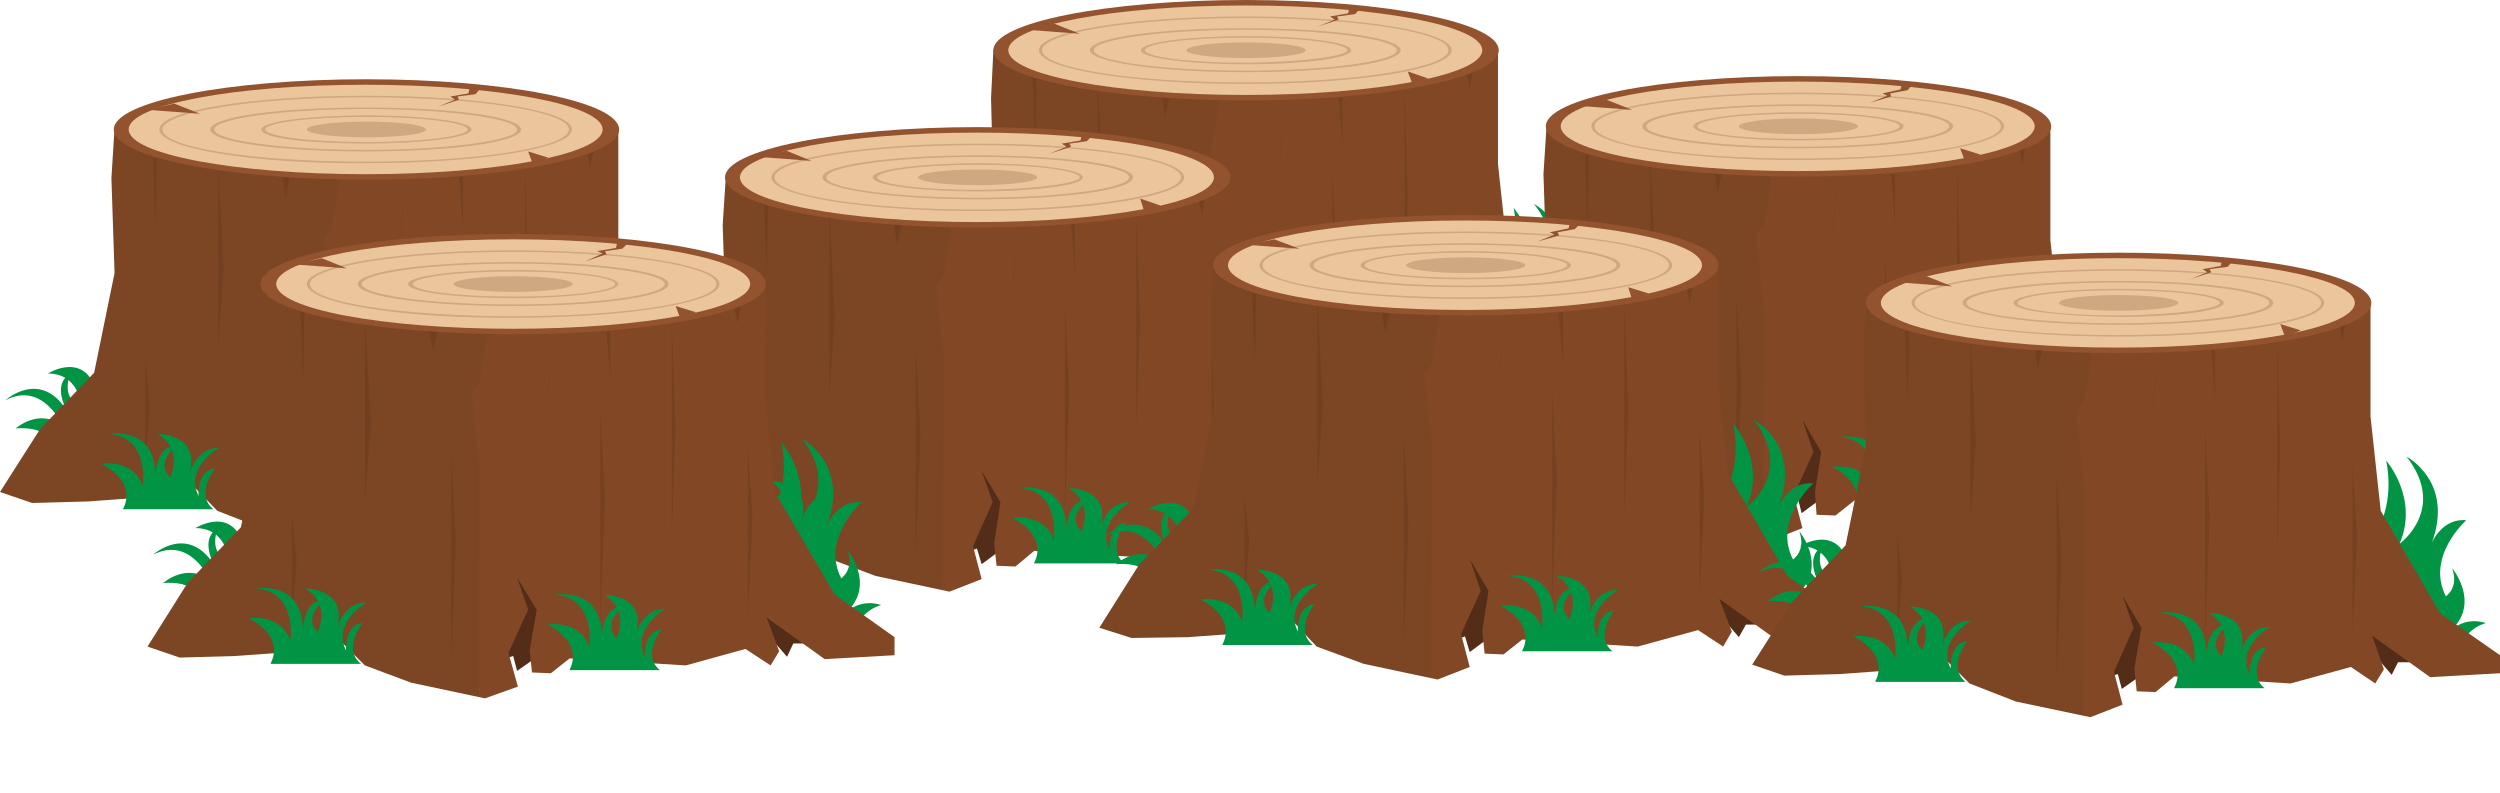 <?xml version="1.0" encoding="utf-8"?>
<!-- Generator: Adobe Illustrator 19.1.0, SVG Export Plug-In . SVG Version: 6.00 Build 0)  -->
<svg version="1.1" id="Calque_1" xmlns="http://www.w3.org/2000/svg" xmlns:xlink="http://www.w3.org/1999/xlink" x="0px" y="0px"
	 viewBox="0 0 318.6 101.1" style="enable-background:new 0 0 318.6 101.1;" xml:space="preserve">
<style type="text/css">
	.st0{fill:#019444;}
	.st1{fill:#542D18;}
	.st2{fill:#824825;}
	.st3{opacity:5.000000e-02;}
	.st4{fill:#93532F;}
	.st5{fill:#EBC69D;}
	.st6{fill:#CFA781;}
	.st7{opacity:8.000000e-02;}
	.st8{opacity:0.1;}
</style>
<g>
	<path class="st0" d="M119.4,47.8c0,0,0-3.8-5.3-3.4c0,0,3-2.7,6-0.3c0,0-2.5-5.8-7.3-3.3c0,0,4.4-4,7.8,1.3c0,0-1.9-3.3,0.4-4.6
		c0,0-1.2,3.3,1.4,3.8c0,0-0.3-3.9-4.2-3.9c0,0,4.9-3.1,6.3,2.7c0,0-1.4-3.7,1.3-5.3c0,0-2.4,4.4,1,6.6c0,0-1.9-2.8,0-4.1
		c0,0-0.4,4.2,2.6,4.5L119.4,47.8z"/>
	<path class="st0" d="M186.1,40.9c0,0,8.8-3.9,6.8-14.4c0,0,4.2,4.8,1.7,10.6c0,0,6.1-4.4,0.9-11.1c0,0,6.1,3.2,3.2,11
		c0,0,1.3-3.2,4.4-2.9c0,0-5.2,4.6-2.6,9.7c0,0,1.7-1.1,0.8-3.6c0,0,3.5,4.2,0.1,7.7c0,0,1.7-1.5,4.2-0.7c0,0-4.7,1.2-2.7,6.1
		L186.1,40.9z"/>
	<polygon class="st1" points="190.2,50.6 192.3,52.3 193.6,53.8 194.4,52.2 196.6,52.2 191.6,45.9 	"/>
	<polygon class="st1" points="156.4,54.6 158.7,53.7 159.2,55.7 161.9,53.7 163.2,44.8 157.8,40.2 	"/>
	<polygon class="st2" points="126.6,6.3 126.3,12.5 126.6,24.7 124,37.4 117.2,44.5 112.1,52.5 116.2,53.9 123.3,53.7 132.9,53 
		136.7,51.8 139.8,55 145.7,57.2 155.1,59.2 159.3,57.6 158.2,53.4 160.7,47.8 159.3,43.7 161.7,47.8 160.8,53 161.1,55.9 163.5,56 
		165.9,54 180.7,54.9 188.4,52.8 191.5,55 192.6,53.1 191.1,48.8 198.5,54.1 207.4,53.7 207.4,51.3 199.8,46 192.2,32.9 190.9,20.9 
		190.9,6.4 190.9,6.4 	"/>
	<polygon class="st3" points="155.4,12.7 154.4,18.8 153.4,20.4 154.4,29.6 154.3,59 145.7,57.2 139.8,55 136.7,51.8 132.9,53 
		123.3,53.7 116.2,53.9 112.1,52.5 117.2,44.5 124,37.4 126.6,24.7 126.3,12.5 126.6,6.4 	"/>
	<g>
		<ellipse class="st4" cx="158.8" cy="6.4" rx="32.2" ry="6.4"/>
		<ellipse class="st5" cx="158.7" cy="6.4" rx="30.2" ry="5.7"/>
		<ellipse class="st6" cx="158.8" cy="6.4" rx="7.6" ry="1"/>
		<polygon class="st4" points="182,10 179.4,9.1 180,10.7 		"/>
		<path class="st6" d="M145.4,6.4c0-1.1,6.8-1.8,13.4-1.8c6.6,0,13.4,0.7,13.4,1.8c0,1.1-6.8,1.8-13.4,1.8
			C152.2,8.2,145.4,7.5,145.4,6.4z M171.7,6.4c0-0.8-5.2-1.6-12.9-1.6c-7.7,0-12.9,0.8-12.9,1.6s5.2,1.6,12.9,1.6
			C166.5,7.9,171.7,7.1,171.7,6.4z"/>
		<path class="st6" d="M138.9,6.4c0-1.6,8.7-2.8,19.8-2.8s19.8,1.2,19.8,2.8c0,1.6-8.7,2.8-19.8,2.8S138.9,7.9,138.9,6.4z M178,6.4
			c0-1.4-8.8-2.6-19.3-2.6S139.4,5,139.4,6.4S148.2,9,158.7,9S178,7.8,178,6.4z"/>
		<path class="st6" d="M132.4,6.4c0-2.4,11.8-4.3,26.3-4.3c14.5,0,26.3,1.9,26.3,4.3c0,2.4-11.8,4.3-26.3,4.3
			C144.2,10.7,132.4,8.8,132.4,6.4z M184.6,6.4c0-2.3-11.6-4.1-25.9-4.1c-14.3,0-25.9,1.9-25.9,4.1c0,2.3,11.6,4.1,25.9,4.1
			C173,10.5,184.6,8.6,184.6,6.4z"/>
		<polygon class="st4" points="172,0.9 171.8,1.7 169.5,2.1 170.1,2.5 167.9,3.4 170.6,2.5 170.4,2.1 172.7,1.8 173.3,1.1 		"/>
		<polygon class="st4" points="137.6,4.3 134.3,3 130.9,3.8 		"/>
	</g>
	<polygon class="st7" points="148.1,12.4 148.5,14.9 149,12.5 	"/>
	<polygon class="st7" points="131.6,9.9 131.9,18.9 132.1,10.1 	"/>
	<polygon class="st8" points="170.6,12.4 171.1,19 171.1,12.4 	"/>
	<polygon class="st8" points="186.9,9.5 187.3,11.3 187.7,9.2 	"/>
	<polygon class="st8" points="179,10.7 179,38.9 179.4,24.8 	"/>
	<polygon class="st8" points="163.2,20.4 163.2,19.3 163.8,11.2 	"/>
	<polygon class="st7" points="130.6,35.7 130.6,49.6 131.2,41.5 	"/>
	<polygon class="st8" points="169.8,22.3 169.8,49.6 170.4,33.6 	"/>
	<polygon class="st8" points="188.6,26.8 188.6,49.2 189.2,36 	"/>
	<polygon class="st7" points="150.9,28.1 150.9,54.6 151.5,39.1 	"/>
	<polygon class="st7" points="139.9,10.7 139.9,34 140.6,24.2 	"/>
	<path class="st0" d="M127.8,54.6c0,0,2-3.2-2.8-5.7c0,0,4-0.7,5.3,2.8c0,0,0.9-6.3-4.4-6.6c0,0,5.9-1.1,6,5.2c0,0,0.1-3.8,2.7-3.7
		c0,0-2.8,2.2-0.8,4c0,0,1.7-3.5-1.6-5.5c0,0,5.8-0.1,3.9,5.6c0,0,0.7-3.9,3.9-3.8c0,0-4.4,2.5-2.6,6.1c0,0-0.2-3.3,2.1-3.5
		c0,0-2.6,3.3-0.2,5.2H127.8z"/>
	<path class="st0" d="M165.9,55.5c0,0,2-3.2-2.8-5.7c0,0,4-0.7,5.3,2.8c0,0,0.9-6.3-4.4-6.6c0,0,5.9-1.1,6,5.2c0,0,0.1-3.8,2.7-3.7
		c0,0-2.8,2.2-0.8,4c0,0,1.7-3.5-1.6-5.5c0,0,5.8-0.1,3.9,5.6c0,0,0.7-3.9,3.9-3.8c0,0-4.4,2.5-2.6,6.1c0,0-0.2-3.3,2.1-3.5
		c0,0-2.6,3.3-0.2,5.2H165.9z"/>
</g>
<g>
	<path class="st0" d="M7.3,58c0,0,0-3.8-5.3-3.4c0,0,3-2.7,6-0.3c0,0-2.5-5.8-7.3-3.3c0,0,4.4-4,7.8,1.3c0,0-1.9-3.3,0.4-4.6
		c0,0-1.2,3.3,1.4,3.8c0,0-0.3-3.9-4.2-3.9c0,0,4.9-3.1,6.3,2.7c0,0-1.4-3.7,1.3-5.3c0,0-2.4,4.4,1,6.6c0,0-1.9-2.8,0-4.1
		c0,0-0.4,4.2,2.6,4.5L7.3,58z"/>
	<path class="st0" d="M74,51.1c0,0,8.8-3.9,6.8-14.4c0,0,4.2,4.8,1.7,10.6c0,0,6.1-4.4,0.9-11.1c0,0,6.1,3.2,3.2,11
		c0,0,1.3-3.2,4.4-2.9c0,0-5.2,4.6-2.6,9.7c0,0,1.7-1.1,0.8-3.6c0,0,3.5,4.2,0.1,7.7c0,0,1.7-1.5,4.2-0.7c0,0-4.7,1.2-2.7,6.1
		L74,51.1z"/>
	<polygon class="st1" points="78.1,60.7 80.3,62.5 81.5,64 82.4,62.4 84.5,62.4 79.5,56.1 	"/>
	<polygon class="st1" points="44.3,64.7 46.6,63.9 47.1,65.8 49.8,63.9 51.1,55 45.7,50.4 	"/>
	<polygon class="st2" points="14.6,16.4 14.2,22.7 14.6,34.8 12,47.5 5.1,54.7 0,62.7 4.1,64.1 11.3,63.9 20.8,63.2 24.7,62 
		27.7,65.1 33.6,67.4 43.1,69.4 47.2,67.8 46.1,63.6 48.6,58 47.2,53.9 49.6,58 48.7,63.2 49,66.1 51.4,66.2 53.8,64.2 68.6,65.1 
		76.3,63 79.4,65.1 80.5,63.3 79,59 86.4,64.3 95.3,63.8 95.3,61.5 87.7,56.1 80.1,43.1 78.8,31.1 78.8,16.5 78.8,16.5 	"/>
	<polygon class="st3" points="43.3,22.9 42.3,29 41.3,30.6 42.3,39.8 42.2,69.2 33.6,67.4 27.7,65.1 24.7,62 20.8,63.2 11.3,63.9 
		4.1,64.1 0,62.7 5.1,54.7 12,47.5 14.6,34.8 14.2,22.7 14.5,16.5 	"/>
	<g>
		<ellipse class="st4" cx="46.7" cy="16.5" rx="32.2" ry="6.4"/>
		<ellipse class="st5" cx="46.6" cy="16.5" rx="30.2" ry="5.7"/>
		<ellipse class="st6" cx="46.7" cy="16.5" rx="7.6" ry="1"/>
		<polygon class="st4" points="69.9,20.1 67.3,19.3 67.9,20.9 		"/>
		<path class="st6" d="M33.3,16.5c0-1.1,6.8-1.8,13.4-1.8c6.6,0,13.4,0.7,13.4,1.8s-6.8,1.8-13.4,1.8C40.1,18.3,33.3,17.7,33.3,16.5
			z M59.6,16.5c0-0.8-5.2-1.6-12.9-1.6c-7.7,0-12.9,0.8-12.9,1.6c0,0.8,5.2,1.6,12.9,1.6C54.4,18.1,59.6,17.3,59.6,16.5z"/>
		<path class="st6" d="M26.8,16.5c0-1.6,8.7-2.8,19.8-2.8s19.8,1.2,19.8,2.8s-8.7,2.8-19.8,2.8S26.8,18.1,26.8,16.5z M65.9,16.5
			c0-1.4-8.8-2.6-19.3-2.6s-19.3,1.2-19.3,2.6s8.8,2.6,19.3,2.6S65.9,17.9,65.9,16.5z"/>
		<path class="st6" d="M20.3,16.5c0-2.4,11.8-4.3,26.3-4.3c14.5,0,26.3,1.9,26.3,4.3c0,2.4-11.8,4.3-26.3,4.3
			C32.2,20.9,20.3,18.9,20.3,16.5z M72.5,16.5c0-2.3-11.6-4.1-25.9-4.1s-25.9,1.9-25.9,4.1c0,2.3,11.6,4.1,25.9,4.1
			S72.5,18.8,72.5,16.5z"/>
		<polygon class="st4" points="59.9,11 59.7,11.9 57.4,12.3 58,12.7 55.8,13.6 58.5,12.7 58.3,12.3 60.6,12 61.2,11.3 		"/>
		<polygon class="st4" points="25.5,14.5 22.2,13.2 18.8,14 		"/>
	</g>
	<polygon class="st7" points="36,22.6 36.4,25.1 36.9,22.6 	"/>
	<polygon class="st7" points="19.5,20.1 19.8,29.1 20,20.3 	"/>
	<polygon class="st8" points="58.5,22.6 59,29.1 59,22.6 	"/>
	<polygon class="st8" points="74.9,19.7 75.2,21.5 75.6,19.3 	"/>
	<polygon class="st8" points="66.9,20.9 66.9,49.1 67.3,35 	"/>
	<polygon class="st8" points="51.1,30.6 51.1,29.5 51.7,21.3 	"/>
	<polygon class="st7" points="18.5,45.9 18.5,59.8 19.1,51.7 	"/>
	<polygon class="st8" points="57.7,32.5 57.7,59.8 58.3,43.8 	"/>
	<polygon class="st8" points="76.5,36.9 76.5,59.4 77.1,46.2 	"/>
	<polygon class="st7" points="38.8,38.3 38.8,64.7 39.4,49.2 	"/>
	<polygon class="st7" points="27.8,20.9 27.8,44.1 28.5,34.4 	"/>
	<path class="st0" d="M15.7,64.8c0,0,2-3.2-2.8-5.7c0,0,4-0.7,5.3,2.8c0,0,0.9-6.3-4.4-6.6c0,0,5.9-1.1,6,5.2c0,0,0.1-3.8,2.7-3.7
		c0,0-2.8,2.2-0.8,4c0,0,1.7-3.5-1.6-5.5c0,0,5.8-0.1,3.9,5.6c0,0,0.7-3.9,3.9-3.8c0,0-4.4,2.5-2.6,6.1c0,0-0.2-3.3,2.1-3.5
		c0,0-2.6,3.3-0.2,5.2H15.7z"/>
	<path class="st0" d="M53.8,65.6c0,0,2-3.2-2.8-5.7c0,0,4-0.7,5.3,2.8c0,0,0.9-6.3-4.4-6.6c0,0,5.9-1.1,6,5.2c0,0,0.1-3.8,2.7-3.7
		c0,0-2.8,2.2-0.8,4c0,0,1.7-3.5-1.6-5.5c0,0,5.8-0.1,3.9,5.6c0,0,0.7-3.9,3.9-3.8c0,0-4.4,2.5-2.6,6.1c0,0-0.2-3.3,2.1-3.5
		c0,0-2.6,3.3-0.2,5.2H53.8z"/>
</g>
<g>
	<path class="st0" d="M85.3,64c0,0,0-3.8-5.3-3.4c0,0,3-2.7,6-0.3c0,0-2.5-5.8-7.3-3.3c0,0,4.4-4,7.8,1.3c0,0-1.9-3.3,0.4-4.6
		c0,0-1.2,3.3,1.4,3.8c0,0-0.3-3.9-4.2-3.9c0,0,4.9-3.1,6.3,2.7c0,0-1.4-3.7,1.3-5.3c0,0-2.4,4.4,1,6.6c0,0-1.9-2.8,0-4.1
		c0,0-0.4,4.2,2.6,4.5L85.3,64z"/>
	<path class="st0" d="M151.9,57.1c0,0,8.8-3.9,6.8-14.4c0,0,4.2,4.8,1.7,10.6c0,0,6.1-4.4,0.9-11.1c0,0,6.1,3.2,3.2,11
		c0,0,1.3-3.2,4.4-2.9c0,0-5.2,4.6-2.6,9.7c0,0,1.7-1.1,0.8-3.6c0,0,3.5,4.2,0.1,7.7c0,0,1.7-1.5,4.2-0.7c0,0-4.7,1.2-2.7,6.1
		L151.9,57.1z"/>
	<polygon class="st1" points="156,66.8 158.2,68.5 159.5,70 160.3,68.4 162.4,68.4 157.4,62.1 	"/>
	<polygon class="st1" points="122.2,70.8 124.5,69.9 125.1,71.9 127.8,69.9 129.1,61 123.7,56.4 	"/>
	<polygon class="st2" points="92.5,22.5 92.1,28.7 92.5,40.9 89.9,53.6 83,60.7 77.9,68.8 82.1,70.1 89.2,69.9 98.7,69.3 102.6,68 
		105.7,71.2 111.6,73.4 121,75.4 125.1,73.8 124,69.6 126.5,64 125.1,60 127.5,64 126.7,69.2 127,72.1 129.4,72.2 131.8,70.2 
		146.6,71.1 154.2,69 157.4,71.2 158.5,69.3 156.9,65 164.3,70.3 173.2,69.9 173.2,67.5 165.6,62.2 158,49.1 156.7,37.1 156.8,22.6 
		156.8,22.6 	"/>
	<polygon class="st3" points="121.2,28.9 120.3,35 119.3,36.6 120.3,45.8 120.1,75.2 111.6,73.4 105.7,71.2 102.6,68 98.7,69.3 
		89.2,69.9 82.1,70.1 77.9,68.8 83,60.7 89.9,53.6 92.5,40.9 92.1,28.7 92.5,22.6 	"/>
	<g>
		<ellipse class="st4" cx="124.6" cy="22.6" rx="32.2" ry="6.4"/>
		<ellipse class="st5" cx="124.5" cy="22.6" rx="30.2" ry="5.7"/>
		<ellipse class="st6" cx="124.6" cy="22.6" rx="7.6" ry="1"/>
		<polygon class="st4" points="147.9,26.2 145.3,25.3 145.8,26.9 		"/>
		<path class="st6" d="M111.2,22.6c0-1.1,6.8-1.8,13.4-1.8c6.6,0,13.4,0.7,13.4,1.8c0,1.1-6.8,1.8-13.4,1.8
			C118,24.4,111.2,23.7,111.2,22.6z M137.6,22.6c0-0.8-5.2-1.6-12.9-1.6c-7.7,0-12.9,0.8-12.9,1.6c0,0.8,5.2,1.6,12.9,1.6
			C132.4,24.1,137.6,23.3,137.6,22.6z"/>
		<path class="st6" d="M104.8,22.6c0-1.6,8.7-2.8,19.8-2.8s19.8,1.2,19.8,2.8c0,1.6-8.7,2.8-19.8,2.8S104.8,24.1,104.8,22.6z
			 M143.9,22.6c0-1.4-8.8-2.6-19.3-2.6s-19.3,1.2-19.3,2.6s8.8,2.6,19.3,2.6S143.9,24,143.9,22.6z"/>
		<path class="st6" d="M98.3,22.6c0-2.4,11.8-4.3,26.3-4.3c14.5,0,26.3,1.9,26.3,4.3c0,2.4-11.8,4.3-26.3,4.3
			C110.1,26.9,98.3,25,98.3,22.6z M150.5,22.6c0-2.3-11.6-4.1-25.9-4.1c-14.3,0-25.9,1.9-25.9,4.1c0,2.3,11.6,4.1,25.9,4.1
			C138.9,26.7,150.5,24.8,150.5,22.6z"/>
		<polygon class="st4" points="137.9,17.1 137.7,17.9 135.3,18.3 135.9,18.7 133.7,19.6 136.5,18.7 136.3,18.3 138.5,18 139.2,17.3 
					"/>
		<polygon class="st4" points="103.4,20.5 100.2,19.2 96.7,20 		"/>
	</g>
	<polygon class="st7" points="113.9,28.6 114.3,31.1 114.9,28.7 	"/>
	<polygon class="st7" points="97.4,26.1 97.7,35.1 97.9,26.3 	"/>
	<polygon class="st8" points="136.5,28.6 137,35.2 137,28.6 	"/>
	<polygon class="st8" points="152.8,25.7 153.2,27.5 153.5,25.4 	"/>
	<polygon class="st8" points="144.8,26.9 144.8,55.1 145.3,41 	"/>
	<polygon class="st8" points="129.1,36.6 129.1,35.5 129.7,27.4 	"/>
	<polygon class="st7" points="96.4,52 96.4,65.9 97,57.7 	"/>
	<polygon class="st8" points="135.7,38.5 135.7,65.9 136.3,49.8 	"/>
	<polygon class="st8" points="154.4,43 154.4,65.4 155,52.2 	"/>
	<polygon class="st7" points="116.7,44.3 116.7,70.8 117.3,55.3 	"/>
	<polygon class="st7" points="105.7,26.9 105.7,50.2 106.4,40.4 	"/>
	<path class="st0" d="M93.7,70.8c0,0,2-3.2-2.8-5.7c0,0,4-0.7,5.3,2.8c0,0,0.9-6.3-4.4-6.6c0,0,5.9-1.1,6,5.2c0,0,0.1-3.8,2.7-3.7
		c0,0-2.8,2.2-0.8,4c0,0,1.7-3.5-1.6-5.5c0,0,5.8-0.1,3.9,5.6c0,0,0.7-3.9,3.9-3.8c0,0-4.4,2.5-2.6,6.1c0,0-0.2-3.3,2.1-3.5
		c0,0-2.6,3.3-0.2,5.2H93.7z"/>
	<path class="st0" d="M131.8,71.7c0,0,2-3.2-2.8-5.7c0,0,4-0.7,5.3,2.8c0,0,0.9-6.3-4.4-6.6c0,0,5.9-1.1,6,5.2c0,0,0.1-3.8,2.7-3.7
		c0,0-2.8,2.2-0.8,4c0,0,1.7-3.5-1.6-5.5c0,0,5.8-0.1,3.9,5.6c0,0,0.7-3.9,3.9-3.8c0,0-4.4,2.5-2.6,6.1c0,0-0.2-3.3,2.1-3.5
		c0,0-2.6,3.3-0.2,5.2H131.8z"/>
</g>
<g>
	<path class="st0" d="M26.1,77.7c0,0,0-3.8-5.3-3.4c0,0,3-2.7,6-0.3c0,0-2.5-5.8-7.3-3.3c0,0,4.4-4,7.8,1.3c0,0-1.9-3.3,0.4-4.6
		c0,0-1.2,3.3,1.4,3.8c0,0-0.3-3.9-4.2-3.9c0,0,4.9-3.1,6.3,2.7c0,0-1.4-3.7,1.3-5.3c0,0-2.4,4.4,1,6.6c0,0-1.9-2.8,0-4.1
		c0,0-0.4,4.2,2.6,4.5L26.1,77.7z"/>
	<path class="st0" d="M92.8,70.8c0,0,8.8-3.9,6.8-14.4c0,0,4.2,4.8,1.7,10.6c0,0,6.1-4.4,0.9-11.1c0,0,6.1,3.2,3.2,11
		c0,0,1.3-3.2,4.4-2.9c0,0-5.2,4.6-2.6,9.7c0,0,1.7-1.1,0.8-3.6c0,0,3.5,4.2,0.1,7.7c0,0,1.7-1.5,4.2-0.7c0,0-4.7,1.2-2.7,6.1
		L92.8,70.8z"/>
	<polygon class="st1" points="96.9,80.4 99,82.2 100.3,83.7 101.1,82 103.3,82 98.2,75.8 	"/>
	<polygon class="st1" points="63,84.4 65.4,83.6 65.9,85.5 68.6,83.6 69.9,74.7 64.5,70 	"/>
	<polygon class="st2" points="33.3,36.1 32.9,42.4 33.3,54.5 30.7,67.2 23.9,74.3 18.8,82.4 22.9,83.8 30,83.6 39.6,82.9 43.4,81.7 
		46.5,84.8 52.4,87 61.8,89 66,87.5 64.8,83.2 67.3,77.7 65.9,73.6 68.4,77.7 67.5,82.9 67.8,85.7 70.2,85.8 72.6,83.9 87.4,84.8 
		95,82.7 98.2,84.8 99.3,83 97.7,78.7 105.1,84 114,83.5 114,81.2 106.4,75.8 98.8,62.8 97.5,50.7 97.6,36.2 97.6,36.2 	"/>
	<polygon class="st3" points="62.1,42.6 61.1,48.7 60.1,50.2 61.1,59.5 61,88.8 52.4,87 46.5,84.8 43.4,81.7 39.6,82.9 30,83.6 
		22.9,83.8 18.8,82.4 23.9,74.3 30.7,67.2 33.3,54.5 32.9,42.4 33.3,36.2 	"/>
	<g>
		<ellipse class="st4" cx="65.4" cy="36.2" rx="32.2" ry="6.4"/>
		<ellipse class="st5" cx="65.4" cy="36.2" rx="30.2" ry="5.7"/>
		<ellipse class="st6" cx="65.4" cy="36.2" rx="7.6" ry="1"/>
		<polygon class="st4" points="88.7,39.8 86.1,39 86.7,40.6 		"/>
		<path class="st6" d="M52,36.2c0-1.1,6.8-1.8,13.4-1.8c6.6,0,13.4,0.7,13.4,1.8c0,1.1-6.8,1.8-13.4,1.8C58.9,38,52,37.3,52,36.2z
			 M78.4,36.2c0-0.8-5.2-1.6-12.9-1.6c-7.7,0-12.9,0.8-12.9,1.6c0,0.8,5.2,1.6,12.9,1.6C73.2,37.8,78.4,37,78.4,36.2z"/>
		<path class="st6" d="M45.6,36.2c0-1.6,8.7-2.8,19.8-2.8s19.8,1.2,19.8,2.8S76.5,39,65.4,39S45.6,37.8,45.6,36.2z M84.7,36.2
			c0-1.4-8.8-2.6-19.3-2.6s-19.3,1.2-19.3,2.6c0,1.4,8.8,2.6,19.3,2.6S84.7,37.6,84.7,36.2z"/>
		<path class="st6" d="M39.1,36.2c0-2.4,11.8-4.3,26.3-4.3c14.5,0,26.3,1.9,26.3,4.3c0,2.4-11.8,4.3-26.3,4.3
			C50.9,40.6,39.1,38.6,39.1,36.2z M91.3,36.2c0-2.3-11.6-4.1-25.9-4.1c-14.3,0-25.9,1.9-25.9,4.1c0,2.3,11.6,4.1,25.9,4.1
			C79.7,40.3,91.3,38.5,91.3,36.2z"/>
		<polygon class="st4" points="78.7,30.7 78.5,31.6 76.1,32 76.8,32.3 74.6,33.3 77.3,32.4 77.1,32 79.3,31.7 80,31 		"/>
		<polygon class="st4" points="44.2,34.2 41,32.9 37.5,33.7 		"/>
	</g>
	<polygon class="st7" points="54.7,42.2 55.2,44.7 55.7,42.3 	"/>
	<polygon class="st7" points="38.3,39.8 38.6,48.8 38.8,39.9 	"/>
	<polygon class="st8" points="77.3,42.3 77.8,48.8 77.8,42.2 	"/>
	<polygon class="st8" points="93.6,39.4 94,41.2 94.4,39 	"/>
	<polygon class="st8" points="85.6,40.6 85.6,68.7 86.1,54.6 	"/>
	<polygon class="st8" points="69.9,50.2 69.9,49.2 70.5,41 	"/>
	<polygon class="st7" points="37.2,65.6 37.2,79.5 37.8,71.3 	"/>
	<polygon class="st8" points="76.5,52.2 76.5,79.5 77.1,63.5 	"/>
	<polygon class="st8" points="95.3,56.6 95.3,79 95.9,65.9 	"/>
	<polygon class="st7" points="57.5,58 57.5,84.4 58.1,68.9 	"/>
	<polygon class="st7" points="46.5,40.6 46.5,63.8 47.3,54.1 	"/>
	<path class="st0" d="M34.5,84.5c0,0,2-3.2-2.8-5.7c0,0,4-0.7,5.3,2.8c0,0,0.9-6.3-4.4-6.6c0,0,5.9-1.1,6,5.2c0,0,0.1-3.8,2.7-3.7
		c0,0-2.8,2.2-0.8,4c0,0,1.7-3.5-1.6-5.5c0,0,5.8-0.1,3.9,5.6c0,0,0.7-3.9,3.9-3.8c0,0-4.4,2.5-2.6,6.1c0,0-0.2-3.3,2.1-3.5
		c0,0-2.6,3.3-0.2,5.2H34.5z"/>
	<path class="st0" d="M72.6,85.3c0,0,2-3.2-2.8-5.7c0,0,4-0.7,5.3,2.8c0,0,0.9-6.3-4.4-6.6c0,0,5.9-1.1,6,5.2c0,0,0.1-3.8,2.7-3.7
		c0,0-2.8,2.2-0.8,4c0,0,1.7-3.5-1.6-5.5c0,0,5.8-0.1,3.9,5.6c0,0,0.7-3.9,3.9-3.8c0,0-4.4,2.5-2.6,6.1c0,0-0.2-3.3,2.1-3.5
		c0,0-2.6,3.3-0.2,5.2H72.6z"/>
</g>
<g>
	<path class="st0" d="M189.9,57.6c0,0,0-3.8-5.3-3.4c0,0,3-2.7,6-0.3c0,0-2.5-5.8-7.3-3.3c0,0,4.4-4,7.8,1.3c0,0-1.9-3.3,0.4-4.6
		c0,0-1.2,3.3,1.4,3.8c0,0-0.3-3.9-4.2-3.9c0,0,4.9-3.1,6.3,2.7c0,0-1.4-3.7,1.3-5.3c0,0-2.4,4.4,1,6.6c0,0-1.9-2.8,0-4.1
		c0,0-0.4,4.2,2.6,4.5L189.9,57.6z"/>
	<path class="st0" d="M256.5,50.6c0,0,8.8-3.9,6.8-14.4c0,0,4.2,4.8,1.7,10.6c0,0,6.1-4.4,0.9-11.1c0,0,6.1,3.2,3.2,11
		c0,0,1.3-3.2,4.4-2.9c0,0-5.2,4.6-2.6,9.7c0,0,1.7-1.1,0.8-3.6c0,0,3.5,4.2,0.1,7.7c0,0,1.7-1.5,4.2-0.7c0,0-4.7,1.2-2.7,6.1
		L256.5,50.6z"/>
	<polygon class="st1" points="260.6,60.3 262.8,62.1 264,63.5 264.9,61.9 267,61.9 262,55.7 	"/>
	<polygon class="st1" points="226.8,64.3 229.1,63.4 229.6,65.4 232.3,63.4 233.6,54.5 228.2,49.9 	"/>
	<polygon class="st2" points="197.1,16 196.7,22.2 197.1,34.4 194.5,47.1 187.6,54.2 182.5,62.3 186.6,63.6 193.8,63.5 203.3,62.8 
		207.2,61.5 210.2,64.7 216.1,66.9 225.6,68.9 229.7,67.3 228.6,63.1 231.1,57.6 229.7,53.5 232.1,57.6 231.3,62.7 231.5,65.6 
		233.9,65.7 236.3,63.8 251.1,64.7 258.8,62.6 261.9,64.7 263,62.8 261.5,58.6 268.9,63.9 277.8,63.4 277.8,61.1 270.2,55.7 
		262.6,42.6 261.3,30.6 261.3,16.1 261.3,16.1 	"/>
	<polygon class="st3" points="225.8,22.5 224.8,28.6 223.8,30.1 224.8,39.4 224.7,68.7 216.1,66.9 210.2,64.7 207.2,61.5 
		203.3,62.8 193.8,63.5 186.6,63.6 182.5,62.3 187.6,54.2 194.5,47.1 197.1,34.4 196.7,22.2 197,16.1 	"/>
	<g>
		<ellipse class="st4" cx="229.2" cy="16.1" rx="32.2" ry="6.4"/>
		<ellipse class="st5" cx="229.1" cy="16.1" rx="30.2" ry="5.7"/>
		<ellipse class="st6" cx="229.2" cy="16.1" rx="7.6" ry="1"/>
		<polygon class="st4" points="252.4,19.7 249.8,18.9 250.4,20.5 		"/>
		<path class="st6" d="M215.8,16.1c0-1.1,6.8-1.8,13.4-1.8c6.6,0,13.4,0.7,13.4,1.8c0,1.1-6.8,1.8-13.4,1.8
			C222.6,17.9,215.8,17.2,215.8,16.1z M242.1,16.1c0-0.8-5.2-1.6-12.9-1.6c-7.7,0-12.9,0.8-12.9,1.6c0,0.8,5.2,1.6,12.9,1.6
			C236.9,17.7,242.1,16.9,242.1,16.1z"/>
		<path class="st6" d="M209.3,16.1c0-1.6,8.7-2.8,19.8-2.8c11.1,0,19.8,1.2,19.8,2.8c0,1.6-8.7,2.8-19.8,2.8
			C218,18.9,209.3,17.7,209.3,16.1z M248.4,16.1c0-1.4-8.8-2.6-19.3-2.6c-10.5,0-19.3,1.2-19.3,2.6s8.8,2.6,19.3,2.6
			C239.6,18.7,248.4,17.5,248.4,16.1z"/>
		<path class="st6" d="M202.8,16.1c0-2.4,11.8-4.3,26.3-4.3c14.5,0,26.3,1.9,26.3,4.3c0,2.4-11.8,4.3-26.3,4.3
			C214.7,20.4,202.8,18.5,202.8,16.1z M255,16.1c0-2.3-11.6-4.1-25.9-4.1c-14.3,0-25.9,1.9-25.9,4.1c0,2.3,11.6,4.1,25.9,4.1
			C243.4,20.2,255,18.4,255,16.1z"/>
		<polygon class="st4" points="242.4,10.6 242.2,11.4 239.9,11.9 240.5,12.2 238.3,13.1 241,12.3 240.9,11.9 243.1,11.5 243.7,10.8 
					"/>
		<polygon class="st4" points="208,14 204.7,12.7 201.3,13.5 		"/>
	</g>
	<polygon class="st7" points="218.5,22.1 218.9,24.6 219.4,22.2 	"/>
	<polygon class="st7" points="202,19.7 202.3,28.7 202.5,19.8 	"/>
	<polygon class="st8" points="241,22.2 241.5,28.7 241.5,22.1 	"/>
	<polygon class="st8" points="257.4,19.2 257.7,21.1 258.1,18.9 	"/>
	<polygon class="st8" points="249.4,20.4 249.4,48.6 249.8,34.5 	"/>
	<polygon class="st8" points="233.6,30.1 233.6,29.1 234.2,20.9 	"/>
	<polygon class="st7" points="201,45.5 201,59.4 201.6,51.2 	"/>
	<polygon class="st8" points="240.2,32.1 240.2,59.4 240.8,43.4 	"/>
	<polygon class="st8" points="259,36.5 259,58.9 259.6,45.7 	"/>
	<polygon class="st7" points="221.3,37.9 221.3,64.3 221.9,48.8 	"/>
	<polygon class="st7" points="210.3,20.4 210.3,43.7 211,34 	"/>
	<path class="st0" d="M198.2,64.4c0,0,2-3.2-2.8-5.7c0,0,4-0.7,5.3,2.8c0,0,0.9-6.3-4.4-6.6c0,0,5.9-1.1,6,5.2c0,0,0.1-3.8,2.7-3.7
		c0,0-2.8,2.2-0.8,4c0,0,1.7-3.5-1.6-5.5c0,0,5.8-0.1,3.9,5.6c0,0,0.7-3.9,3.9-3.8c0,0-4.4,2.5-2.6,6.1c0,0-0.2-3.3,2.1-3.5
		c0,0-2.6,3.3-0.2,5.2H198.2z"/>
	<path class="st0" d="M236.3,65.2c0,0,2-3.2-2.8-5.7c0,0,4-0.7,5.3,2.8c0,0,0.9-6.3-4.4-6.6c0,0,5.9-1.1,6,5.2c0,0,0.1-3.8,2.7-3.7
		c0,0-2.8,2.2-0.8,4c0,0,1.7-3.5-1.6-5.5c0,0,5.8-0.1,3.9,5.6c0,0,0.7-3.9,3.9-3.8c0,0-4.4,2.5-2.6,6.1c0,0-0.2-3.3,2.1-3.5
		c0,0-2.6,3.3-0.2,5.2H236.3z"/>
</g>
<g>
	<path class="st0" d="M147.5,75.3c0,0,0-3.8-5.3-3.4c0,0,3-2.7,6-0.3c0,0-2.5-5.8-7.3-3.3c0,0,4.4-4,7.8,1.3c0,0-1.9-3.3,0.4-4.6
		c0,0-1.2,3.3,1.4,3.8c0,0-0.3-3.9-4.2-3.9c0,0,4.9-3.1,6.3,2.7c0,0-1.4-3.7,1.3-5.3c0,0-2.4,4.4,1,6.6c0,0-1.9-2.8,0-4.1
		c0,0-0.4,4.2,2.6,4.5L147.5,75.3z"/>
	<path class="st0" d="M214.1,68.4c0,0,8.8-3.9,6.8-14.4c0,0,4.2,4.8,1.7,10.6c0,0,6.1-4.4,0.9-11.1c0,0,6.1,3.2,3.2,11
		c0,0,1.3-3.2,4.4-2.9c0,0-5.2,4.6-2.6,9.7c0,0,1.7-1.1,0.8-3.6c0,0,3.5,4.2,0.1,7.7c0,0,1.7-1.5,4.2-0.7c0,0-4.7,1.2-2.7,6.1
		L214.1,68.4z"/>
	<polygon class="st1" points="218.2,78 220.4,79.8 221.6,81.2 222.5,79.6 224.6,79.6 219.6,73.4 	"/>
	<polygon class="st1" points="184.4,82 186.7,81.1 187.3,83.1 190,81.1 191.2,72.2 185.9,67.6 	"/>
	<polygon class="st2" points="154.7,33.7 154.3,39.9 154.7,52.1 152.1,64.8 145.2,71.9 140.1,80 144.2,81.3 151.4,81.2 160.9,80.5 
		164.8,79.2 167.8,82.4 173.8,84.6 183.2,86.6 187.3,85 186.2,80.8 188.7,75.3 187.3,71.2 189.7,75.3 188.9,80.4 189.2,83.3 
		191.6,83.4 194,81.5 208.7,82.4 216.4,80.3 219.6,82.4 220.7,80.5 219.1,76.3 226.5,81.6 235.4,81.1 235.4,78.8 227.8,73.4 
		220.2,60.3 218.9,48.3 219,33.8 219,33.8 	"/>
	<polygon class="st3" points="183.4,40.2 182.5,46.3 181.5,47.8 182.5,57.1 182.3,86.4 173.8,84.6 167.8,82.4 164.8,79.2 
		160.9,80.5 151.4,81.2 144.2,81.3 140.1,80 145.2,71.9 152.1,64.8 154.7,52.1 154.3,39.9 154.6,33.8 	"/>
	<g>
		<ellipse class="st4" cx="186.8" cy="33.8" rx="32.2" ry="6.4"/>
		<ellipse class="st5" cx="186.7" cy="33.8" rx="30.2" ry="5.7"/>
		<ellipse class="st6" cx="186.8" cy="33.8" rx="7.6" ry="1"/>
		<polygon class="st4" points="210.1,37.4 207.5,36.6 208,38.2 		"/>
		<path class="st6" d="M173.4,33.8c0-1.1,6.8-1.8,13.4-1.8c6.6,0,13.4,0.7,13.4,1.8c0,1.1-6.8,1.8-13.4,1.8
			C180.2,35.6,173.4,34.9,173.4,33.8z M199.7,33.8c0-0.8-5.2-1.6-12.9-1.6c-7.7,0-12.9,0.8-12.9,1.6s5.2,1.6,12.9,1.6
			C194.5,35.4,199.7,34.6,199.7,33.8z"/>
		<path class="st6" d="M166.9,33.8c0-1.6,8.7-2.8,19.8-2.8s19.8,1.2,19.8,2.8s-8.7,2.8-19.8,2.8S166.9,35.4,166.9,33.8z M206,33.8
			c0-1.4-8.8-2.6-19.3-2.6s-19.3,1.2-19.3,2.6c0,1.4,8.8,2.6,19.3,2.6S206,35.2,206,33.8z"/>
		<path class="st6" d="M160.5,33.8c0-2.4,11.8-4.3,26.3-4.3c14.5,0,26.3,1.9,26.3,4.3c0,2.4-11.8,4.3-26.3,4.3
			C172.3,38.1,160.5,36.2,160.5,33.8z M212.7,33.8c0-2.3-11.6-4.1-25.9-4.1c-14.3,0-25.9,1.9-25.9,4.1c0,2.3,11.6,4.1,25.9,4.1
			C201.1,37.9,212.7,36.1,212.7,33.8z"/>
		<polygon class="st4" points="200.1,28.3 199.9,29.1 197.5,29.6 198.1,29.9 195.9,30.8 198.7,30 198.5,29.6 200.7,29.2 201.4,28.5 
					"/>
		<polygon class="st4" points="165.6,31.7 162.4,30.5 158.9,31.2 		"/>
	</g>
	<polygon class="st7" points="176.1,39.8 176.5,42.3 177.1,39.9 	"/>
	<polygon class="st7" points="159.6,37.4 159.9,46.4 160.1,37.5 	"/>
	<polygon class="st8" points="198.6,39.9 199.2,46.4 199.2,39.8 	"/>
	<polygon class="st8" points="215,36.9 215.3,38.8 215.7,36.6 	"/>
	<polygon class="st8" points="207,38.1 207,66.3 207.5,52.2 	"/>
	<polygon class="st8" points="191.2,47.8 191.2,46.8 191.8,38.6 	"/>
	<polygon class="st7" points="158.6,63.2 158.6,77.1 159.2,68.9 	"/>
	<polygon class="st8" points="197.8,49.8 197.8,77.1 198.4,61.1 	"/>
	<polygon class="st8" points="216.6,54.2 216.6,76.6 217.2,63.5 	"/>
	<polygon class="st7" points="178.9,55.6 178.9,82 179.5,66.5 	"/>
	<polygon class="st7" points="167.9,38.1 167.9,61.4 168.6,51.7 	"/>
	<path class="st0" d="M155.8,82.1c0,0,2-3.2-2.8-5.7c0,0,4-0.7,5.3,2.8c0,0,0.9-6.3-4.4-6.6c0,0,5.9-1.1,6,5.2c0,0,0.1-3.8,2.7-3.7
		c0,0-2.8,2.2-0.8,4c0,0,1.7-3.5-1.6-5.5c0,0,5.8-0.1,3.9,5.6c0,0,0.7-3.9,3.9-3.8c0,0-4.4,2.5-2.6,6.1c0,0-0.2-3.3,2.1-3.5
		c0,0-2.6,3.3-0.2,5.2H155.8z"/>
	<path class="st0" d="M194,82.9c0,0,2-3.2-2.8-5.7c0,0,4-0.7,5.3,2.8c0,0,0.9-6.3-4.4-6.6c0,0,5.9-1.1,6,5.2c0,0,0.1-3.8,2.7-3.7
		c0,0-2.8,2.2-0.8,4c0,0,1.7-3.5-1.6-5.5c0,0,5.8-0.1,3.9,5.6c0,0,0.7-3.9,3.9-3.8c0,0-4.4,2.5-2.6,6.1c0,0-0.2-3.3,2.1-3.5
		c0,0-2.6,3.3-0.2,5.2H194z"/>
</g>
<g>
	<path class="st0" d="M230.6,80c0,0,0-3.8-5.3-3.4c0,0,3-2.7,6-0.3c0,0-2.5-5.8-7.3-3.3c0,0,4.4-4,7.8,1.3c0,0-1.9-3.3,0.4-4.6
		c0,0-1.2,3.3,1.4,3.8c0,0-0.3-3.9-4.2-3.9c0,0,4.9-3.1,6.3,2.7c0,0-1.4-3.7,1.3-5.3c0,0-2.4,4.4,1,6.6c0,0-1.9-2.8,0-4.1
		c0,0-0.4,4.2,2.6,4.5L230.6,80z"/>
	<path class="st0" d="M297.3,73.1c0,0,8.8-3.9,6.8-14.4c0,0,4.2,4.8,1.7,10.6c0,0,6.1-4.4,0.9-11.1c0,0,6.1,3.2,3.2,11
		c0,0,1.3-3.2,4.4-2.9c0,0-5.2,4.6-2.6,9.7c0,0,1.7-1.1,0.8-3.6c0,0,3.5,4.2,0.1,7.7c0,0,1.7-1.5,4.2-0.7c0,0-4.7,1.2-2.7,6.1
		L297.3,73.1z"/>
	<polygon class="st1" points="301.4,82.7 303.5,84.5 304.8,86 305.6,84.4 307.8,84.4 302.8,78.1 	"/>
	<polygon class="st1" points="267.6,86.7 269.9,85.9 270.4,87.8 273.1,85.9 274.4,77 269,72.4 	"/>
	<polygon class="st2" points="237.8,38.4 237.5,44.7 237.8,56.8 235.2,69.5 228.4,76.7 223.3,84.7 227.4,86.1 234.5,85.9 
		244.1,85.2 247.9,84 251,87.1 256.9,89.4 266.4,91.4 270.5,89.8 269.4,85.6 271.9,80 270.5,75.9 272.9,80 272,85.2 272.3,88.1 
		274.7,88.2 277.1,86.2 291.9,87.1 299.6,85 302.7,87.1 303.8,85.3 302.3,81 309.7,86.3 318.6,85.8 318.6,83.5 311,78.2 303.4,65.1 
		302.1,53.1 302.1,38.6 302.1,38.6 	"/>
	<polygon class="st3" points="266.6,44.9 265.6,51 264.6,52.6 265.6,61.8 265.5,91.2 256.9,89.4 251,87.1 247.9,84 244.1,85.2 
		234.5,85.9 227.4,86.1 223.3,84.7 228.4,76.7 235.2,69.5 237.8,56.8 237.5,44.7 237.8,38.6 	"/>
	<g>
		<ellipse class="st4" cx="270" cy="38.6" rx="32.2" ry="6.4"/>
		<ellipse class="st5" cx="269.9" cy="38.6" rx="30.2" ry="5.7"/>
		<ellipse class="st6" cx="270" cy="38.6" rx="7.6" ry="1"/>
		<polygon class="st4" points="293.2,42.1 290.6,41.3 291.2,42.9 		"/>
		<path class="st6" d="M256.6,38.6c0-1.1,6.8-1.8,13.4-1.8c6.6,0,13.4,0.7,13.4,1.8c0,1.1-6.8,1.8-13.4,1.8
			C263.4,40.3,256.6,39.7,256.6,38.6z M282.9,38.6c0-0.8-5.2-1.6-12.9-1.6c-7.7,0-12.9,0.8-12.9,1.6c0,0.8,5.2,1.6,12.9,1.6
			C277.7,40.1,282.9,39.3,282.9,38.6z"/>
		<path class="st6" d="M250.1,38.6c0-1.6,8.7-2.8,19.8-2.8s19.8,1.2,19.8,2.8s-8.7,2.8-19.8,2.8S250.1,40.1,250.1,38.6z M289.2,38.6
			c0-1.4-8.8-2.6-19.3-2.6s-19.3,1.2-19.3,2.6c0,1.4,8.8,2.6,19.3,2.6S289.2,40,289.2,38.6z"/>
		<path class="st6" d="M243.6,38.6c0-2.4,11.8-4.3,26.3-4.3c14.5,0,26.3,1.9,26.3,4.3c0,2.4-11.8,4.3-26.3,4.3
			C255.5,42.9,243.6,40.9,243.6,38.6z M295.8,38.6c0-2.3-11.6-4.1-25.9-4.1c-14.3,0-25.9,1.9-25.9,4.1c0,2.3,11.6,4.1,25.9,4.1
			C284.2,42.7,295.8,40.8,295.8,38.6z"/>
		<polygon class="st4" points="283.2,33.1 283,33.9 280.7,34.3 281.3,34.7 279.1,35.6 281.8,34.7 281.6,34.3 283.9,34 284.5,33.3 		
			"/>
		<polygon class="st4" points="248.8,36.5 245.5,35.2 242.1,36 		"/>
	</g>
	<polygon class="st7" points="259.3,44.6 259.7,47.1 260.2,44.6 	"/>
	<polygon class="st7" points="242.8,42.1 243.1,51.1 243.3,42.3 	"/>
	<polygon class="st8" points="281.8,44.6 282.3,51.1 282.3,44.6 	"/>
	<polygon class="st8" points="298.2,41.7 298.5,43.5 298.9,41.4 	"/>
	<polygon class="st8" points="290.2,42.9 290.2,71.1 290.6,57 	"/>
	<polygon class="st8" points="274.4,52.6 274.4,51.5 275,43.4 	"/>
	<polygon class="st7" points="241.8,67.9 241.8,81.8 242.4,73.7 	"/>
	<polygon class="st8" points="281,54.5 281,81.8 281.6,65.8 	"/>
	<polygon class="st8" points="299.8,58.9 299.8,81.4 300.4,68.2 	"/>
	<polygon class="st7" points="262.1,60.3 262.1,86.7 262.7,71.2 	"/>
	<polygon class="st7" points="251.1,42.9 251.1,66.2 251.8,56.4 	"/>
	<path class="st0" d="M239,86.8c0,0,2-3.2-2.8-5.7c0,0,4-0.7,5.3,2.8c0,0,0.9-6.3-4.4-6.6c0,0,5.9-1.1,6,5.2c0,0,0.1-3.8,2.7-3.7
		c0,0-2.8,2.2-0.8,4c0,0,1.7-3.5-1.6-5.5c0,0,5.8-0.1,3.9,5.6c0,0,0.7-3.9,3.9-3.8c0,0-4.4,2.5-2.6,6.1c0,0-0.2-3.3,2.1-3.5
		c0,0-2.6,3.3-0.2,5.2H239z"/>
	<path class="st0" d="M277.1,87.6c0,0,2-3.2-2.8-5.7c0,0,4-0.7,5.3,2.8c0,0,0.9-6.3-4.4-6.6c0,0,5.9-1.1,6,5.2c0,0,0.1-3.8,2.7-3.7
		c0,0-2.8,2.2-0.8,4c0,0,1.7-3.5-1.6-5.5c0,0,5.8-0.1,3.9,5.6c0,0,0.7-3.9,3.9-3.8c0,0-4.4,2.5-2.6,6.1c0,0-0.2-3.3,2.1-3.5
		c0,0-2.6,3.3-0.2,5.2H277.1z"/>
</g>
</svg>
